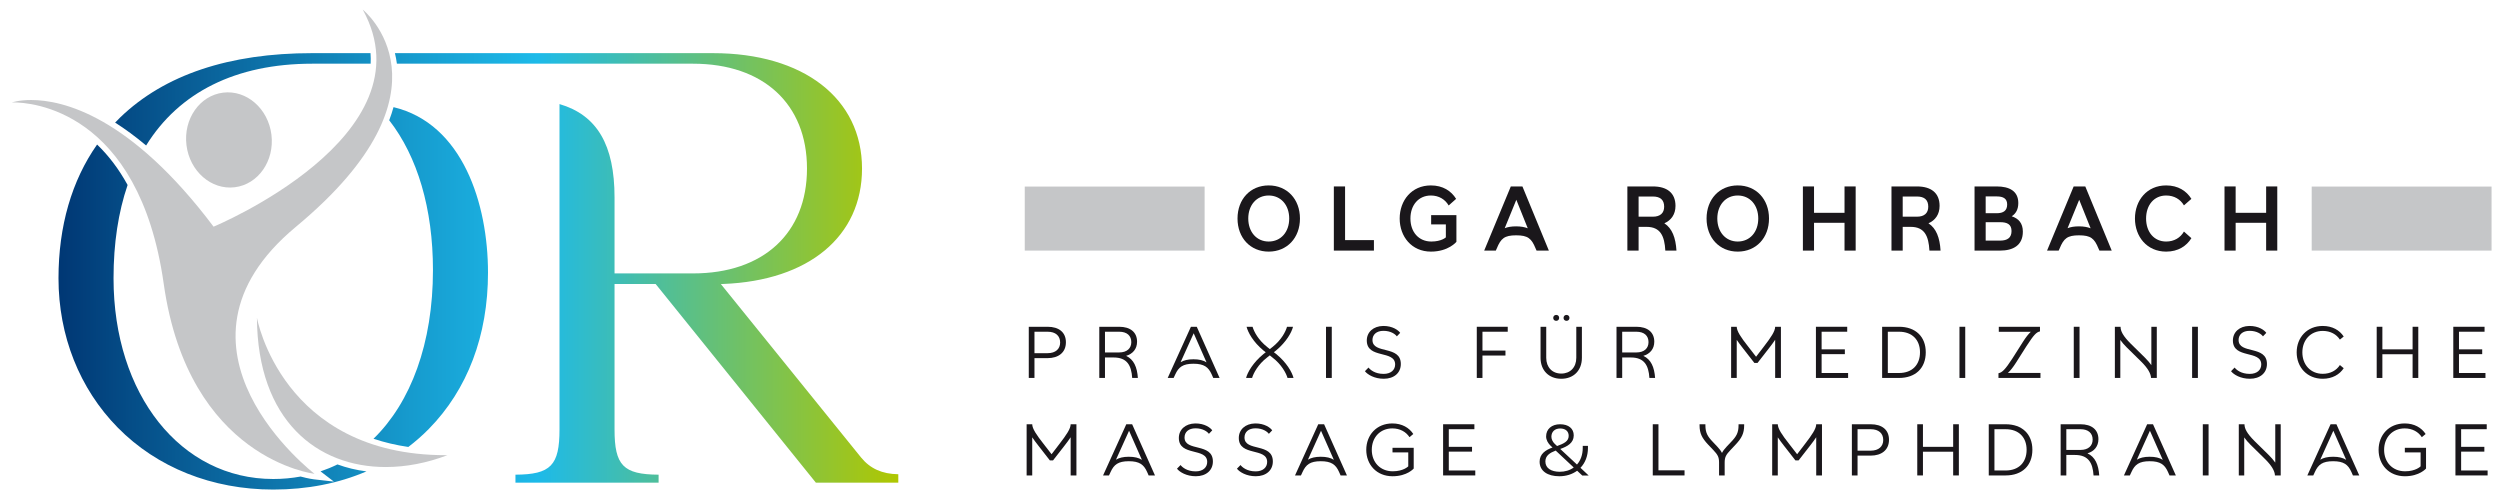 <?xml version="1.0" encoding="UTF-8" standalone="no"?>
<svg xmlns="http://www.w3.org/2000/svg" xmlns:xlink="http://www.w3.org/1999/xlink" xmlns:serif="http://www.serif.com/" width="400" height="79" viewBox="0 0 989 195" version="1.1" xml:space="preserve" style="fill-rule:evenodd;clip-rule:evenodd;stroke-linejoin:round;stroke-miterlimit:2;">
    <g transform="matrix(1,0,0,1,-26,-21)">
        <g>
            <path d="M447.672,156.246C447.672,160.328 444.682,162.513 440.44,162.513L435.235,162.513L435.235,170.355L432.983,170.355L432.983,150.107L440.44,150.107C444.938,150.107 447.672,152.325 447.672,156.246ZM445.391,156.342C445.391,153.707 443.622,152.068 440.44,152.068L435.235,152.068L435.235,160.553L440.44,160.553C443.622,160.553 445.391,158.849 445.391,156.342Z" style="fill:rgb(26,23,27);fill-rule:nonzero;"/>
            <path d="M476.145,170.355L473.895,170.355C473.574,165.342 471.838,162.256 466.567,162.256L463.129,162.256L463.129,170.355L460.878,170.355L460.878,150.107L468.753,150.107C473.124,150.107 475.824,152.228 475.824,156.021C475.824,158.881 474.12,160.842 471.486,161.613C474.537,163.028 475.855,166.081 476.145,170.355ZM463.128,152.068L463.128,160.264L468.752,160.264C471.838,160.264 473.542,158.624 473.542,156.182C473.542,153.643 471.838,152.068 468.752,152.068L463.128,152.068Z" style="fill:rgb(26,23,27);fill-rule:nonzero;"/>
            <path d="M508.475,170.355L505.967,170.355L505.356,168.973C504.071,166.081 502.337,164.73 498.127,164.73C493.915,164.73 492.243,166.081 490.927,168.973L490.284,170.355L487.938,170.355L497.129,150.107L499.441,150.107L508.475,170.355ZM503.299,164.185L498.223,152.679L493.047,164.121C494.3,163.382 495.908,162.964 498.126,162.964C500.375,162.963 502.047,163.381 503.299,164.185Z" style="fill:rgb(26,23,27);fill-rule:nonzero;"/>
            <path d="M525.857,160.874L526.725,160.199L525.857,159.524C521.711,156.085 519.718,152.357 519.14,150.107L521.519,150.107C522.065,152.036 523.768,155.314 527.303,158.11L528.332,158.946L529.393,158.11C532.927,155.314 534.598,152.036 535.145,150.107L537.524,150.107C536.945,152.357 534.953,156.021 530.807,159.492L529.938,160.167L530.807,160.842C535.017,164.249 537.169,168.138 537.717,170.355L535.339,170.355C534.792,168.459 532.96,164.988 529.36,162.256L528.333,161.42L527.271,162.256C523.704,164.987 521.871,168.459 521.326,170.355L518.948,170.355C519.526,168.138 521.647,164.313 525.857,160.874Z" style="fill:rgb(26,23,27);fill-rule:nonzero;"/>
            <rect x="550.569" y="150.107" width="2.281" height="20.248" style="fill:rgb(26,23,27);fill-rule:nonzero;"/>
            <path d="M565.963,167.688L567.376,166.241C568.05,167.109 569.915,168.748 573.355,168.748C576.247,168.748 577.917,167.173 577.917,165.019C577.917,159.202 566.702,162.93 566.702,155.538C566.702,152.227 569.273,149.85 573.192,149.785C576.921,149.753 579.203,151.489 579.91,152.517L578.593,153.899C578.046,153.128 576.312,151.713 573.289,151.713C570.525,151.713 568.949,153.224 568.949,155.345C568.949,161.066 580.168,157.305 580.168,164.826C580.168,168.361 577.468,170.675 573.418,170.675C569.723,170.677 567.022,169.038 565.963,167.688Z" style="fill:rgb(26,23,27);fill-rule:nonzero;"/>
            <path d="M610.215,150.107L622.459,150.107L622.459,152.068L612.462,152.068L612.462,159.525L621.56,159.525L621.56,161.485L612.462,161.485L612.462,170.355L610.215,170.355L610.215,150.107Z" style="fill:rgb(26,23,27);fill-rule:nonzero;"/>
            <path d="M635.441,162.385L635.441,150.107L637.691,150.107L637.691,162.385C637.691,166.177 640.101,168.62 643.637,168.62C647.171,168.62 649.581,166.178 649.581,162.385L649.581,150.107L651.799,150.107L651.799,162.385C651.799,167.335 648.584,170.677 643.637,170.677C638.687,170.677 635.441,167.334 635.441,162.385ZM640.455,146.604C640.455,145.929 640.937,145.415 641.643,145.415C642.382,145.415 642.799,145.929 642.799,146.604C642.799,147.247 642.352,147.761 641.643,147.761C640.938,147.761 640.455,147.279 640.455,146.604ZM644.537,146.604C644.537,145.929 645.019,145.415 645.695,145.415C646.432,145.415 646.883,145.929 646.883,146.604C646.883,147.247 646.432,147.761 645.725,147.761C645.02,147.761 644.537,147.279 644.537,146.604Z" style="fill:rgb(26,23,27);fill-rule:nonzero;"/>
            <path d="M680.756,170.355L678.505,170.355C678.185,165.342 676.448,162.256 671.179,162.256L667.74,162.256L667.74,170.355L665.49,170.355L665.49,150.107L673.363,150.107C677.735,150.107 680.435,152.228 680.435,156.021C680.435,158.881 678.732,160.842 676.095,161.613C679.148,163.028 680.465,166.081 680.756,170.355ZM667.739,152.068L667.739,160.264L673.362,160.264C676.448,160.264 678.151,158.624 678.151,156.182C678.151,153.643 676.448,152.068 673.362,152.068L667.739,152.068Z" style="fill:rgb(26,23,27);fill-rule:nonzero;"/>
            <path d="M730.534,170.355L728.252,170.355L728.252,155.25C727.576,156.278 726.741,157.404 725.81,158.592L721.278,164.41L720.026,164.41L715.494,158.592C714.56,157.404 713.726,156.278 713.052,155.282L713.052,170.355L710.832,170.355L710.832,150.107L713.052,150.107C713.052,151.843 714.754,154.35 717.517,157.853L720.701,161.967L723.85,157.853C726.582,154.318 728.253,151.843 728.253,150.107L730.534,150.107L730.534,170.355Z" style="fill:rgb(26,23,27);fill-rule:nonzero;"/>
            <path d="M744.381,150.107L756.756,150.107L756.756,152.068L746.63,152.068L746.63,159.042L755.824,159.042L755.824,160.938L746.63,160.938L746.63,168.395L757.109,168.395L757.109,170.355L744.381,170.355L744.381,150.107Z" style="fill:rgb(26,23,27);fill-rule:nonzero;"/>
            <path d="M787.831,160.199C787.831,166.466 783.782,170.355 777.256,170.355L770.571,170.355L770.571,150.107L777.256,150.107C783.782,150.107 787.831,153.996 787.831,160.199ZM785.55,160.199C785.55,155.314 782.496,152.068 777.256,152.068L772.822,152.068L772.822,168.395L777.256,168.395C782.496,168.395 785.55,165.149 785.55,160.199Z" style="fill:rgb(26,23,27);fill-rule:nonzero;"/>
            <rect x="801.166" y="150.107" width="2.282" height="20.248" style="fill:rgb(26,23,27);fill-rule:nonzero;"/>
            <path d="M833.208,168.363L833.208,170.355L816.594,170.355L816.594,168.491C818.007,168.202 819.196,167.141 822.088,162.674L826.267,156.086C827.455,154.222 828.452,152.968 829.383,152.101L816.721,152.101L816.721,150.108L833.016,150.108L833.016,151.94C831.601,152.229 830.574,153.29 827.68,157.757L823.503,164.346C822.313,166.21 821.284,167.495 820.321,168.364L833.208,168.364L833.208,168.363Z" style="fill:rgb(26,23,27);fill-rule:nonzero;"/>
            <rect x="846.382" y="150.107" width="2.283" height="20.248" style="fill:rgb(26,23,27);fill-rule:nonzero;"/>
            <path d="M879.228,150.107L879.228,170.355L876.946,170.355C876.913,168.716 875.694,166.499 873.155,163.992L867.271,158.207C866.276,157.21 865.441,156.247 864.797,155.314L864.797,170.355L862.643,170.355L862.643,150.107L864.894,150.107C864.894,151.843 865.89,153.771 868.88,156.76L874.47,162.256C875.532,163.317 876.4,164.313 877.075,165.277L877.075,150.107L879.228,150.107Z" style="fill:rgb(26,23,27);fill-rule:nonzero;"/>
            <rect x="893.203" y="150.107" width="2.282" height="20.248" style="fill:rgb(26,23,27);fill-rule:nonzero;"/>
            <path d="M908.598,167.688L910.011,166.241C910.687,167.109 912.55,168.748 915.99,168.748C918.882,168.748 920.552,167.173 920.552,165.019C920.552,159.202 909.334,162.93 909.334,155.538C909.334,152.227 911.906,149.85 915.828,149.785C919.556,149.753 921.837,151.489 922.545,152.517L921.229,153.899C920.681,153.128 918.946,151.713 915.924,151.713C913.159,151.713 911.586,153.224 911.586,155.345C911.586,161.066 922.803,157.305 922.803,164.826C922.803,168.361 920.103,170.675 916.053,170.675C912.357,170.677 909.659,169.038 908.598,167.688Z" style="fill:rgb(26,23,27);fill-rule:nonzero;"/>
            <path d="M934.563,160.231C934.563,154.381 938.645,149.785 944.88,149.785C948.672,149.785 951.533,151.456 953.172,153.963L951.662,155.185C950.31,153.096 947.933,151.746 944.88,151.746C940.091,151.746 936.813,155.313 936.813,160.231C936.813,165.149 940.091,168.716 944.88,168.716C947.934,168.716 950.311,167.366 951.662,165.245L953.172,166.498C951.533,169.005 948.672,170.676 944.88,170.676C938.646,170.677 934.563,166.081 934.563,160.231Z" style="fill:rgb(26,23,27);fill-rule:nonzero;"/>
            <path d="M982.675,150.107L982.675,170.355L980.424,170.355L980.424,160.971L968.467,160.971L968.467,170.355L966.22,170.355L966.22,150.107L968.467,150.107L968.467,159.042L980.424,159.042L980.424,150.107L982.675,150.107Z" style="fill:rgb(26,23,27);fill-rule:nonzero;"/>
            <path d="M996.522,150.107L1008.89,150.107L1008.89,152.068L998.773,152.068L998.773,159.042L1007.96,159.042L1007.96,160.938L998.773,160.938L998.773,168.395L1009.25,168.395L1009.25,170.355L996.522,170.355L996.522,150.107Z" style="fill:rgb(26,23,27);fill-rule:nonzero;"/>
            <path d="M451.834,208.919L449.55,208.919L449.55,193.813C448.875,194.842 448.04,195.966 447.108,197.156L442.577,202.973L441.322,202.973L436.792,197.156C435.86,195.967 435.023,194.842 434.35,193.845L434.35,208.919L432.133,208.919L432.133,188.671L434.35,188.671C434.35,190.406 436.053,192.914 438.818,196.417L441.999,200.531L445.149,196.417C447.88,192.881 449.551,190.407 449.551,188.671L451.834,188.671L451.834,208.919Z" style="fill:rgb(26,23,27);fill-rule:nonzero;"/>
            <path d="M482.908,208.919L480.401,208.919L479.79,207.537C478.504,204.644 476.77,203.294 472.56,203.294C468.35,203.294 466.677,204.644 465.361,207.537L464.717,208.919L462.371,208.919L471.562,188.671L473.875,188.671L482.908,208.919ZM477.732,202.748L472.656,191.242L467.48,202.684C468.733,201.945 470.341,201.526 472.559,201.526C474.809,201.526 476.48,201.945 477.732,202.748Z" style="fill:rgb(26,23,27);fill-rule:nonzero;"/>
            <path d="M491.613,206.251L493.027,204.805C493.703,205.673 495.565,207.312 499.005,207.312C501.899,207.312 503.569,205.737 503.569,203.583C503.569,197.766 492.351,201.494 492.351,194.102C492.351,190.791 494.921,188.413 498.844,188.349C502.573,188.317 504.855,190.052 505.561,191.08L504.245,192.462C503.697,191.691 501.962,190.276 498.94,190.276C496.177,190.276 494.602,191.786 494.602,193.908C494.602,199.629 505.819,195.868 505.819,203.389C505.819,206.924 503.119,209.238 499.069,209.238C495.375,209.24 492.674,207.601 491.613,206.251Z" style="fill:rgb(26,23,27);fill-rule:nonzero;"/>
            <path d="M515.331,206.251L516.745,204.805C517.42,205.673 519.283,207.312 522.723,207.312C525.616,207.312 527.286,205.737 527.286,203.583C527.286,197.766 516.069,201.494 516.069,194.102C516.069,190.791 518.64,188.413 522.562,188.349C526.291,188.317 528.572,190.052 529.279,191.08L527.963,192.462C527.415,191.691 525.681,190.276 522.658,190.276C519.894,190.276 518.32,191.786 518.32,193.908C518.32,199.629 529.536,195.868 529.536,203.389C529.536,206.924 526.837,209.238 522.787,209.238C519.092,209.24 516.393,207.601 515.331,206.251Z" style="fill:rgb(26,23,27);fill-rule:nonzero;"/>
            <path d="M558.845,208.919L556.339,208.919L555.729,207.537C554.443,204.644 552.707,203.294 548.497,203.294C544.287,203.294 542.616,204.644 541.298,207.537L540.655,208.919L538.308,208.919L547.501,188.671L549.814,188.671L558.845,208.919ZM553.672,202.748L548.592,191.242L543.418,202.684C544.672,201.945 546.278,201.526 548.496,201.526C550.747,201.526 552.418,201.945 553.672,202.748Z" style="fill:rgb(26,23,27);fill-rule:nonzero;"/>
            <path d="M566.493,198.795C566.493,192.945 570.574,188.35 576.809,188.35C580.601,188.35 583.462,190.021 585.102,192.528L583.591,193.782C582.24,191.693 579.863,190.31 576.809,190.31C571.987,190.31 568.678,193.878 568.678,198.795C568.678,203.712 572.021,207.28 576.969,207.28C581.244,207.28 583.109,205.32 583.109,205.32L583.109,199.792L576.874,199.792L576.874,197.992L585.263,197.992L585.263,206.188C585.263,206.188 582.693,209.241 576.908,209.241C570.574,209.24 566.493,204.644 566.493,198.795Z" style="fill:rgb(26,23,27);fill-rule:nonzero;"/>
            <path d="M596.893,188.671L609.267,188.671L609.267,190.631L599.143,190.631L599.143,197.605L608.335,197.605L608.335,199.501L599.143,199.501L599.143,206.958L609.621,206.958L609.621,208.918L596.893,208.918L596.893,188.671Z" style="fill:rgb(26,23,27);fill-rule:nonzero;"/>
            <path d="M651.943,208.951L649.917,207.055C648.021,208.437 645.612,209.241 642.878,209.241L642.847,209.241C638.25,209.241 635.071,207.184 635.071,203.488C635.071,200.403 637.416,198.86 640.18,197.863L639.504,197.253C638.413,196.224 637.642,194.906 637.642,193.492C637.642,190.599 639.827,188.671 643.168,188.671C646.513,188.671 648.569,190.375 648.569,193.074C648.569,196.031 646.125,197.445 643.231,198.442L649.854,204.612C651.299,202.973 652.135,200.723 652.135,198.024L652.135,197.22L654.192,197.22L654.192,198.056C654.192,201.238 653.099,203.97 651.235,205.898L654.482,208.951L651.943,208.951ZM648.569,205.769L641.431,199.084C639.183,199.951 637.35,201.044 637.35,203.391C637.35,206.09 639.698,207.44 642.975,207.473C645.159,207.473 647.057,206.894 648.569,205.769ZM639.729,193.62C639.729,194.648 640.309,195.677 640.985,196.352L641.98,197.285C644.584,196.352 646.575,195.452 646.575,193.267C646.575,191.435 645.29,190.343 643.201,190.343C641.08,190.342 639.729,191.628 639.729,193.62Z" style="fill:rgb(26,23,27);fill-rule:nonzero;"/>
            <path d="M679.834,188.671L682.085,188.671L682.085,206.894L692.402,206.894L692.402,208.919L679.834,208.919L679.834,188.671Z" style="fill:rgb(26,23,27);fill-rule:nonzero;"/>
            <path d="M715.991,188.671L715.991,189.089C715.991,192.303 714.994,194.167 712.615,196.706L710.622,198.828C708.822,200.724 708.277,201.656 708.277,203.809L708.277,208.919L706.058,208.919L706.058,203.809C706.058,201.656 705.544,200.724 703.745,198.828L701.72,196.706C699.342,194.167 698.346,192.303 698.346,189.089L698.346,188.671L700.659,188.671L700.659,189.057C700.659,192.014 701.495,193.46 703.616,195.678L705.352,197.51C706.187,198.41 706.797,199.181 707.216,200.017C707.633,199.182 708.243,198.41 709.079,197.51L710.814,195.678C712.936,193.461 713.771,192.014 713.771,189.057L713.771,188.671L715.991,188.671Z" style="fill:rgb(26,23,27);fill-rule:nonzero;"/>
            <path d="M746.777,208.919L744.494,208.919L744.494,193.813C743.82,194.842 742.983,195.966 742.052,197.156L737.521,202.973L736.266,202.973L731.735,197.156C730.804,195.967 729.966,194.842 729.293,193.845L729.293,208.919L727.077,208.919L727.077,188.671L729.293,188.671C729.293,190.406 730.996,192.914 733.762,196.417L736.944,200.531L740.093,196.417C742.823,192.881 744.495,190.407 744.495,188.671L746.777,188.671L746.777,208.919Z" style="fill:rgb(26,23,27);fill-rule:nonzero;"/>
            <path d="M773.288,194.81C773.288,198.892 770.301,201.077 766.059,201.077L760.849,201.077L760.849,208.919L758.601,208.919L758.601,188.671L766.059,188.671C770.558,188.671 773.288,190.889 773.288,194.81ZM771.007,194.906C771.007,192.271 769.238,190.632 766.059,190.632L760.849,190.632L760.849,199.117L766.059,199.117C769.238,199.116 771.007,197.413 771.007,194.906Z" style="fill:rgb(26,23,27);fill-rule:nonzero;"/>
            <path d="M800.925,188.671L800.925,208.919L798.674,208.919L798.674,199.534L786.718,199.534L786.718,208.919L784.47,208.919L784.47,188.671L786.718,188.671L786.718,197.606L798.674,197.606L798.674,188.671L800.925,188.671Z" style="fill:rgb(26,23,27);fill-rule:nonzero;"/>
            <path d="M830.009,198.763C830.009,205.03 825.96,208.919 819.436,208.919L812.751,208.919L812.751,188.671L819.436,188.671C825.96,188.671 830.009,192.56 830.009,198.763ZM827.727,198.763C827.727,193.878 824.674,190.632 819.436,190.632L814.999,190.632L814.999,206.959L819.436,206.959C824.674,206.958 827.727,203.712 827.727,198.763Z" style="fill:rgb(26,23,27);fill-rule:nonzero;"/>
            <path d="M856.456,208.919L854.207,208.919C853.886,203.905 852.148,200.82 846.879,200.82L843.44,200.82L843.44,208.919L841.192,208.919L841.192,188.671L849.065,188.671C853.435,188.671 856.135,190.792 856.135,194.585C856.135,197.445 854.432,199.406 851.795,200.177C854.849,201.591 856.167,204.644 856.456,208.919ZM843.439,190.631L843.439,198.827L849.064,198.827C852.148,198.827 853.851,197.187 853.851,194.745C853.851,192.206 852.148,190.631 849.064,190.631L843.439,190.631Z" style="fill:rgb(26,23,27);fill-rule:nonzero;"/>
            <path d="M886.763,208.919L884.255,208.919L883.644,207.537C882.358,204.644 880.624,203.294 876.414,203.294C872.202,203.294 870.531,204.644 869.215,207.537L868.571,208.919L866.226,208.919L875.416,188.671L877.729,188.671L886.763,208.919ZM881.587,202.748L876.511,191.242L871.335,202.684C872.587,201.945 874.196,201.526 876.413,201.526C878.663,201.526 880.334,201.945 881.587,202.748Z" style="fill:rgb(26,23,27);fill-rule:nonzero;"/>
            <rect x="897.429" y="188.671" width="2.281" height="20.248" style="fill:rgb(26,23,27);fill-rule:nonzero;"/>
            <path d="M928.249,188.671L928.249,208.919L925.968,208.919C925.935,207.28 924.714,205.062 922.175,202.555L916.292,196.77C915.297,195.774 914.46,194.81 913.818,193.877L913.818,208.919L911.665,208.919L911.665,188.671L913.916,188.671C913.916,190.406 914.911,192.335 917.9,195.324L923.492,200.82C924.553,201.881 925.42,202.877 926.095,203.841L926.095,188.671L928.249,188.671Z" style="fill:rgb(26,23,27);fill-rule:nonzero;"/>
            <path d="M959.324,208.919L956.816,208.919L956.205,207.537C954.919,204.644 953.186,203.294 948.976,203.294C944.763,203.294 943.092,204.644 941.777,207.537L941.133,208.919L938.787,208.919L947.977,188.671L950.29,188.671L959.324,208.919ZM954.148,202.748L949.072,191.242L943.896,202.684C945.15,201.945 946.757,201.526 948.975,201.526C951.225,201.526 952.896,201.945 954.148,202.748Z" style="fill:rgb(26,23,27);fill-rule:nonzero;"/>
            <path d="M966.97,198.795C966.97,192.945 971.053,188.35 977.288,188.35C981.08,188.35 983.939,190.021 985.58,192.528L984.068,193.782C982.72,191.693 980.34,190.31 977.288,190.31C972.468,190.31 969.155,193.878 969.155,198.795C969.155,203.712 972.498,207.28 977.449,207.28C981.723,207.28 983.588,205.32 983.588,205.32L983.588,199.792L977.353,199.792L977.353,197.992L985.74,197.992L985.74,206.188C985.74,206.188 983.17,209.241 977.385,209.241C971.053,209.24 966.97,204.644 966.97,198.795Z" style="fill:rgb(26,23,27);fill-rule:nonzero;"/>
            <path d="M997.371,188.671L1009.75,188.671L1009.75,190.631L999.622,190.631L999.622,197.605L1008.81,197.605L1008.81,199.501L999.622,199.501L999.622,206.958L1010.1,206.958L1010.1,208.918L997.371,208.918L997.371,188.671Z" style="fill:rgb(26,23,27);fill-rule:nonzero;"/>
        </g>
        <g>
            <path d="M515.562,107.282C515.562,99.627 520.655,94.189 527.894,94.189C535.171,94.189 540.265,99.627 540.265,107.282C540.265,114.936 535.171,120.375 527.894,120.375C520.655,120.375 515.562,114.936 515.562,107.282ZM536.015,107.282C536.015,101.964 532.721,98.177 527.895,98.177C523.108,98.177 519.814,101.964 519.814,107.282C519.814,112.6 523.108,116.386 527.895,116.386C532.721,116.387 536.015,112.6 536.015,107.282Z" style="fill:rgb(26,23,27);fill-rule:nonzero;"/>
            <path d="M553.668,94.592L558.111,94.592L558.111,115.823L569.524,115.823L569.524,119.972L553.668,119.972L553.668,94.592Z" style="fill:rgb(26,23,27);fill-rule:nonzero;"/>
            <path d="M579.713,107.282C579.713,100.151 584.425,94.189 592.045,94.189C596.794,94.189 600.089,96.364 602.042,99.507L599.093,102.125C597.715,99.748 595.263,98.177 592.045,98.177C587.22,98.177 583.965,101.924 583.965,107.282C583.965,112.64 587.258,116.386 592.236,116.386C596.297,116.386 597.981,114.734 597.981,114.734L597.981,109.618L592.161,109.618L592.161,105.952L602.156,105.952L602.156,116.507C602.156,116.507 599.016,120.375 592.083,120.375C584.425,120.375 579.713,114.413 579.713,107.282Z" style="fill:rgb(26,23,27);fill-rule:nonzero;"/>
            <path d="M638.729,119.972L633.866,119.972L633.482,119.125C631.875,115.178 630.457,113.929 625.784,113.929C621.149,113.929 619.731,115.178 618.124,119.125L617.742,119.972L613.145,119.972L623.677,94.592L628.272,94.592L638.729,119.972ZM630.38,111.149L625.86,99.868L621.265,111.109C622.491,110.626 623.947,110.383 625.784,110.383C627.662,110.384 629.155,110.666 630.38,111.149Z" style="fill:rgb(26,23,27);fill-rule:nonzero;"/>
            <path d="M689.206,119.972L684.803,119.972C684.495,114.251 682.886,110.585 677.411,110.585L674.23,110.585L674.23,119.972L669.788,119.972L669.788,94.592L679.899,94.592C685.337,94.592 688.824,97.05 688.824,102.287C688.824,105.711 687.061,108.007 684.417,109.176C687.521,111.189 688.898,114.896 689.206,119.972ZM674.23,98.58L674.23,106.557L679.899,106.557C682.809,106.557 684.342,105.106 684.342,102.608C684.342,99.909 682.809,98.58 679.899,98.58L674.23,98.58Z" style="fill:rgb(26,23,27);fill-rule:nonzero;"/>
            <path d="M701.118,107.282C701.118,99.627 706.211,94.189 713.45,94.189C720.727,94.189 725.821,99.627 725.821,107.282C725.821,114.936 720.727,120.375 713.45,120.375C706.211,120.375 701.118,114.936 701.118,107.282ZM721.57,107.282C721.57,101.964 718.276,98.177 713.45,98.177C708.663,98.177 705.368,101.964 705.368,107.282C705.368,112.6 708.663,116.386 713.45,116.386C718.276,116.387 721.57,112.6 721.57,107.282Z" style="fill:rgb(26,23,27);fill-rule:nonzero;"/>
            <path d="M760.099,94.592L760.099,119.972L755.694,119.972L755.694,108.974L743.63,108.974L743.63,119.972L739.225,119.972L739.225,94.592L743.63,94.592L743.63,105.026L755.694,105.026L755.694,94.592L760.099,94.592Z" style="fill:rgb(26,23,27);fill-rule:nonzero;"/>
            <path d="M793.685,119.972L789.282,119.972C788.974,114.251 787.367,110.585 781.889,110.585L778.709,110.585L778.709,119.972L774.268,119.972L774.268,94.592L784.379,94.592C789.817,94.592 793.302,97.05 793.302,102.287C793.302,105.711 791.54,108.007 788.898,109.176C791.999,111.189 793.379,114.896 793.685,119.972ZM778.709,98.58L778.709,106.557L784.379,106.557C787.288,106.557 788.82,105.106 788.82,102.608C788.82,99.909 787.288,98.58 784.379,98.58L778.709,98.58Z" style="fill:rgb(26,23,27);fill-rule:nonzero;"/>
            <path d="M826.24,112.479C826.24,117.917 822.37,119.972 817.202,119.972L807.129,119.972L807.129,94.592L815.9,94.592C820.879,94.592 824.44,96.404 824.44,101.158C824.44,103.656 823.483,105.348 821.836,106.395C824.517,107.282 826.24,109.095 826.24,112.479ZM811.534,98.54L811.534,105.187L815.899,105.187C818.58,105.187 820.034,104.139 820.034,101.723C820.034,99.427 818.542,98.54 815.899,98.54L811.534,98.54ZM821.759,112.237C821.759,109.578 820.034,108.733 817.278,108.733L811.535,108.733L811.535,116.025L817.203,116.025C820.228,116.024 821.759,114.815 821.759,112.237Z" style="fill:rgb(26,23,27);fill-rule:nonzero;"/>
            <path d="M861.396,119.972L856.533,119.972L856.15,119.125C854.542,115.178 853.125,113.929 848.453,113.929C843.816,113.929 842.4,115.178 840.792,119.125L840.409,119.972L835.814,119.972L846.344,94.592L850.941,94.592L861.396,119.972ZM853.048,111.149L848.529,99.868L843.932,111.109C845.158,110.626 846.614,110.383 848.453,110.383C850.329,110.384 851.822,110.666 853.048,111.149Z" style="fill:rgb(26,23,27);fill-rule:nonzero;"/>
            <path d="M870.588,107.282C870.588,100.151 875.299,94.189 882.92,94.189C887.669,94.189 890.964,96.364 892.917,99.507L889.968,102.086C888.59,99.709 886.138,98.177 882.92,98.177C878.171,98.177 874.992,101.924 874.992,107.282C874.992,112.64 878.171,116.386 882.92,116.386C886.138,116.386 888.59,114.855 889.968,112.438L892.917,115.056C890.964,118.199 887.669,120.374 882.92,120.374C875.299,120.375 870.588,114.413 870.588,107.282Z" style="fill:rgb(26,23,27);fill-rule:nonzero;"/>
            <path d="M926.889,94.592L926.889,119.972L922.484,119.972L922.484,108.974L910.42,108.974L910.42,119.972L906.017,119.972L906.017,94.592L910.42,94.592L910.42,105.026L922.484,105.026L922.484,94.592L926.889,94.592Z" style="fill:rgb(26,23,27);fill-rule:nonzero;"/>
        </g>
        <rect x="940.508" y="94.644" width="71.155" height="25.329" style="fill:rgb(197,198,200);"/>
        <rect x="431.392" y="94.644" width="71.153" height="25.329" style="fill:rgb(197,198,200);"/>
        <g id="XMLID_5_">
            <g id="XMLID_8_">
                <path d="M169.507,24.634C169.507,24.634 208.76,56.025 143.078,110.545C85.341,158.467 150.424,208.268 150.424,208.268C150.424,208.268 100.603,202.623 90.773,133.131C80.975,63.892 37.727,61.356 31.447,61.356C30.953,61.356 30.69,61.372 30.69,61.372C30.69,61.372 33.396,60.4 38.321,60.4C50.785,60.4 77.463,66.614 110.491,110.507C110.491,110.507 197.003,74.617 169.507,24.634" style="fill:rgb(197,198,200);fill-rule:nonzero;"/>
            </g>
            <g id="XMLID_7_">
                <path d="M133.38,74.135C134.647,84.473 128.152,93.774 118.87,94.915C109.588,96.055 101.036,88.599 99.767,78.262C98.496,67.926 104.992,58.622 114.273,57.483C123.558,56.342 132.109,63.799 133.38,74.135Z" style="fill:rgb(197,198,200);fill-rule:nonzero;"/>
            </g>
            <g id="XMLID_6_">
                <path d="M127.637,146.518C127.637,146.518 137.404,200.908 202.325,200.908C202.556,200.908 202.778,200.908 203.009,200.905C194.911,203.998 186.603,205.596 178.601,205.596C151.495,205.597 127.885,187.261 127.637,146.518" style="fill:rgb(197,198,200);fill-rule:nonzero;"/>
            </g>
        </g>
        <g>
            <path d="M366.612,201.782L311.168,133.212L312.117,133.175C345.979,131.854 367.016,114.358 367.016,87.517C367.016,59.781 343.864,41.86 308.033,41.86L182.228,41.86C182.555,43.186 182.824,44.576 183.015,46.036L300.174,46.036C327.973,46.036 345.245,61.931 345.245,87.517C345.245,113.105 327.973,128.999 300.174,128.999L269.112,128.999L269.112,98.964C269.112,78.13 262.19,66.365 247.34,62.005L247.34,190.716C247.34,204.947 243.902,208.54 229.915,208.62L229.915,211.77L286.542,211.77L286.542,208.62C272.551,208.54 269.112,204.947 269.112,190.716L269.112,133.175L285.364,133.175L348.754,211.77L381.368,211.77L381.368,208.445C374.928,208.346 370.229,206.223 366.612,201.782Z" style="fill:url(#_Linear1);fill-rule:nonzero;"/>
            <path d="M149.475,46.035L172.63,46.035C172.695,44.643 172.677,43.251 172.574,41.859L149.474,41.859C116.629,41.859 91.091,50.408 73.576,67.27C72.877,67.943 72.213,68.645 71.542,69.342C75.427,71.804 79.524,74.793 83.805,78.392C96.787,57.422 119.209,46.035 149.475,46.035Z" style="fill:url(#_Linear2);fill-rule:nonzero;"/>
            <path d="M152.81,207.316L158.078,211.353L150.178,210.458C149.975,210.436 148.03,210.199 144.934,209.356C141.449,209.991 137.835,210.328 134.097,210.328C97.488,210.328 70.915,176.93 70.915,130.915C70.915,117.046 72.821,104.711 76.481,94.019C73.064,87.802 69.04,82.455 64.409,78.016C54.392,92.26 49.141,110.267 49.141,130.916C49.141,153.641 57.457,174.616 72.563,189.977C88.11,205.793 109.965,214.505 134.096,214.505C147.559,214.505 159.962,212.048 170.969,207.32C166.945,206.809 163.11,205.884 159.49,204.563C157.338,205.627 155.107,206.539 152.81,207.316Z" style="fill:url(#_Linear3);fill-rule:nonzero;"/>
            <path d="M197.279,127.669C197.279,156.625 188.558,180.001 173.753,194.413C178.09,195.855 182.679,196.945 187.532,197.656C190.379,195.48 193.092,193.116 195.631,190.534C210.954,174.949 219.053,153.566 219.053,128.696C219.053,101.506 209.059,69.779 181.676,63.222C181.206,64.94 180.634,66.669 179.967,68.407C191.184,82.801 197.279,103.426 197.279,127.669Z" style="fill:url(#_Linear4);fill-rule:nonzero;"/>
        </g>
    </g>
    <defs>
        <linearGradient id="_Linear1" x1="0" y1="0" x2="1" y2="0" gradientUnits="userSpaceOnUse" gradientTransform="matrix(332.228,0,0,332.228,49.142,126.814)"><stop offset="0" style="stop-color:rgb(0,55,116);stop-opacity:1"/><stop offset="0.09" style="stop-color:rgb(5,78,136);stop-opacity:1"/><stop offset="0.42" style="stop-color:rgb(22,155,206);stop-opacity:1"/><stop offset="0.57" style="stop-color:rgb(29,186,233);stop-opacity:1"/><stop offset="1" style="stop-color:rgb(176,199,0);stop-opacity:1"/></linearGradient>
        <linearGradient id="_Linear2" x1="0" y1="0" x2="1" y2="0" gradientUnits="userSpaceOnUse" gradientTransform="matrix(332.229,0,0,332.229,49.141,60.126)"><stop offset="0" style="stop-color:rgb(0,55,116);stop-opacity:1"/><stop offset="0.09" style="stop-color:rgb(5,78,136);stop-opacity:1"/><stop offset="0.42" style="stop-color:rgb(22,155,206);stop-opacity:1"/><stop offset="0.57" style="stop-color:rgb(29,186,233);stop-opacity:1"/><stop offset="1" style="stop-color:rgb(176,199,0);stop-opacity:1"/></linearGradient>
        <linearGradient id="_Linear3" x1="0" y1="0" x2="1" y2="0" gradientUnits="userSpaceOnUse" gradientTransform="matrix(332.23,0,0,332.23,49.141,146.261)"><stop offset="0" style="stop-color:rgb(0,55,116);stop-opacity:1"/><stop offset="0.09" style="stop-color:rgb(5,78,136);stop-opacity:1"/><stop offset="0.42" style="stop-color:rgb(22,155,206);stop-opacity:1"/><stop offset="0.57" style="stop-color:rgb(29,186,233);stop-opacity:1"/><stop offset="1" style="stop-color:rgb(176,199,0);stop-opacity:1"/></linearGradient>
        <linearGradient id="_Linear4" x1="0" y1="0" x2="1" y2="0" gradientUnits="userSpaceOnUse" gradientTransform="matrix(332.231,0,0,332.231,49.141,130.439)"><stop offset="0" style="stop-color:rgb(0,55,116);stop-opacity:1"/><stop offset="0.09" style="stop-color:rgb(5,78,136);stop-opacity:1"/><stop offset="0.42" style="stop-color:rgb(22,155,206);stop-opacity:1"/><stop offset="0.57" style="stop-color:rgb(29,186,233);stop-opacity:1"/><stop offset="1" style="stop-color:rgb(176,199,0);stop-opacity:1"/></linearGradient>
    </defs>
</svg>
